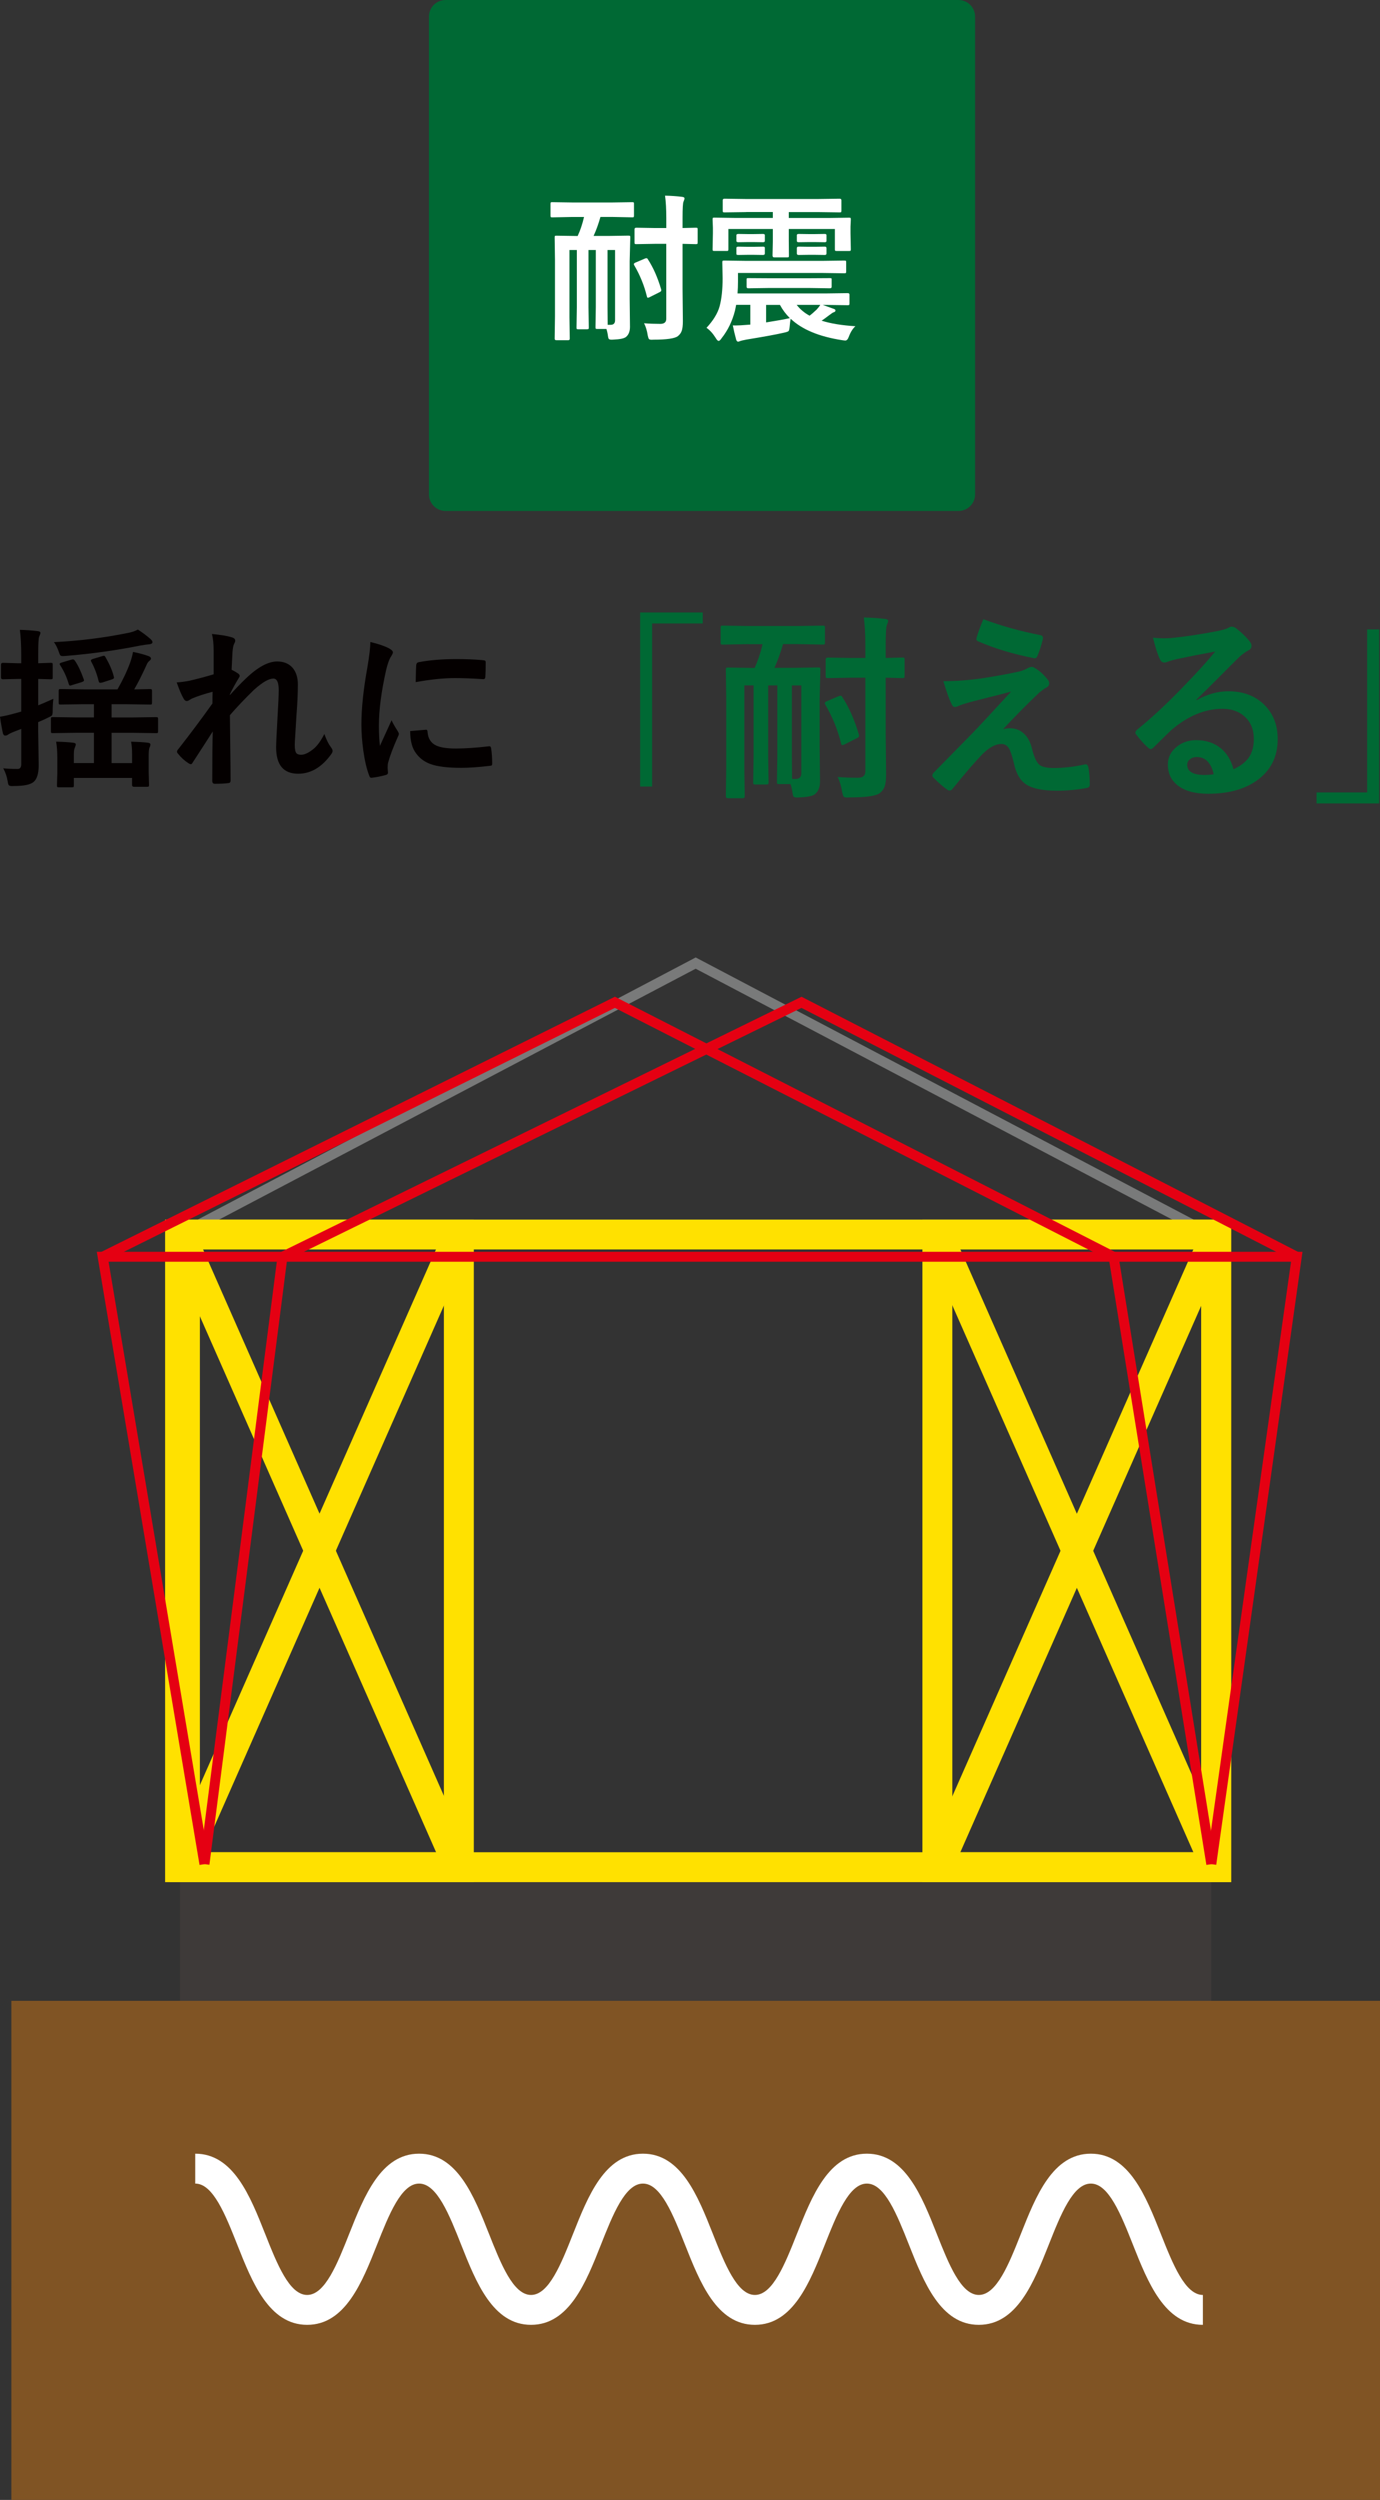 <?xml version="1.0" encoding="UTF-8"?>
<svg xmlns="http://www.w3.org/2000/svg" id="_レイヤー_2" data-name="レイヤー 2" viewBox="0 0 482.99 874.77">
  <rect x="0" y="0" width="482.99" height="874.77" fill="#333333" stroke="none"/>
  <defs>
    <style>
      .cls-1 {
        fill: #805424;
      }

      .cls-2 {
        fill: #ffe100;
      }

      .cls-3 {
        fill: #040000;
      }

      .cls-4 {
        fill: #3e3a39;
      }

      .cls-5 {
        fill: #fff;
      }

      .cls-6 {
        fill: #797a7a;
      }

      .cls-7 {
        fill: #e50012;
      }

      .cls-8 {
        fill: #006934;
      }
    </style>
  </defs>
  <g id="_写真" data-name="写真">
    <g>
      <rect class="cls-4" x="63.02" y="655.78" width="360.93" height="48.68"></rect>
      <path class="cls-6" d="M425.69,655.11H61.28v-224.18l182.21-95.9,182.21,95.9v224.18ZM64.76,651.62h357.44v-218.59l-178.72-94.06-178.72,94.06v218.59Z"></path>
      <path class="cls-2" d="M430.88,658.59H59.5v-231.84h371.39v231.84ZM69.96,648.13h350.46v-210.92H69.96v210.92Z"></path>
      <path class="cls-2" d="M165.83,658.59H57.79v-231.84h108.04v231.84ZM68.25,648.13h87.11v-210.92h-87.11v210.92Z"></path>
      <path class="cls-2" d="M430.88,658.59h-108.04v-231.84h108.04v231.84ZM333.31,648.13h87.11v-210.92h-87.11v210.92Z"></path>
      <rect class="cls-2" x="106.58" y="421.7" width="10.46" height="241.93" transform="translate(-209.37 91.19) rotate(-23.79)"></rect>
      <rect class="cls-2" x="-9.16" y="537.44" width="241.93" height="10.46" transform="translate(-429.86 426.1) rotate(-66.21)"></rect>
      <rect class="cls-2" x="371.63" y="421.7" width="10.46" height="241.93" transform="translate(-186.86 198.09) rotate(-23.79)"></rect>
      <rect class="cls-2" x="255.9" y="537.44" width="241.93" height="10.46" transform="translate(-271.71 668.64) rotate(-66.21)"></rect>
      <g>
        <path class="cls-8" d="M155.93,0h179.53C338.67,0,341.28,2.6,341.28,5.81v167.17c0,3.21-2.6,5.81-5.81,5.81h-179.53c-3.2,0-5.81-2.6-5.81-5.81V5.81C150.13,2.6,152.73,0,155.93,0Z"></path>
        <g>
          <path class="cls-5" d="M200.42,75.92l-7.14.14c-.29,0-.46-.04-.52-.11-.05-.07-.08-.25-.08-.52v-4.09c0-.29.04-.46.11-.52s.24-.08.49-.08l7.14.11h13.76l7.11-.11c.29,0,.46.04.52.11.05.07.08.24.08.49v4.09c0,.29-.04.47-.11.54-.07.05-.24.08-.49.08l-7.11-.14h-4.03c-.65,2.34-1.45,4.56-2.4,6.65h5.31l6.89-.11c.31,0,.5.04.57.11.05.07.08.25.08.52l-.22,8.26v13.32l.11,9.7c0,1.58-.46,2.76-1.39,3.54-.64.53-2.1.84-4.39.93-.31.02-.51.03-.6.03-.53,0-.87-.09-1.03-.27-.13-.16-.23-.51-.3-1.03-.09-.78-.27-1.6-.54-2.45h-3.22c-.29,0-.46-.04-.52-.11-.05-.07-.08-.25-.08-.52l.11-7.08v-19.92h-2.56v20.03l.11,7.11c0,.27-.04.44-.11.5-.07.06-.26.1-.57.1h-3.02c-.29,0-.46-.04-.52-.11-.05-.07-.08-.24-.08-.49l.11-7.11v-20.03h-2.59v23.54l.11,7.49c0,.36-.18.54-.54.54h-4.14c-.4,0-.6-.18-.6-.54l.11-7.82v-19.7l-.11-7.9c0-.31.04-.49.11-.54s.25-.08.52-.08l6.98.11h.44c.93-2,1.67-4.21,2.23-6.65h-3.98ZM212.68,113.66h1.04c1.03,0,1.55-.53,1.55-1.58v-24.6h-2.64v19.92l.05,6.27ZM226.77,90.77c1.85,2.82,3.4,6.31,4.63,10.49.04.15.05.26.05.35,0,.24-.22.45-.65.65l-3.46,1.74c-.27.13-.47.19-.6.19-.16,0-.28-.18-.35-.55-.93-3.78-2.4-7.38-4.41-10.82-.09-.16-.14-.3-.14-.41,0-.18.2-.36.6-.54l3.27-1.39c.24-.09.42-.14.54-.14.2,0,.37.14.52.41ZM225.43,113.11c1.78.15,3.68.22,5.69.22,1.38,0,2.07-.6,2.07-1.8v-26.21h-4.09l-6.4.11c-.29,0-.47-.04-.54-.11-.05-.07-.08-.25-.08-.52v-4.58c0-.36.21-.54.63-.54l6.4.11h4.09v-3.46c0-3.11-.15-5.73-.44-7.87,2.18.05,4.15.19,5.91.41.6.05.9.24.9.54,0,.25-.12.64-.35,1.17-.22.45-.33,2.33-.33,5.64v3.57l4.63-.11c.33,0,.52.04.57.11.05.05.08.2.08.44v4.58c0,.31-.04.49-.11.54-.07.05-.25.08-.54.08l-1.39-.03c-.96-.04-2.04-.06-3.24-.08v15.78l.11,11.28c0,1.54-.14,2.68-.41,3.41-.24.69-.68,1.3-1.34,1.83-1.07.82-3.9,1.23-8.47,1.23-.36.02-.6.03-.71.03-.51,0-.84-.1-.98-.3-.11-.15-.24-.54-.38-1.17-.24-1.64-.66-3.06-1.28-4.28Z"></path>
          <path class="cls-5" d="M258.29,95.54v3.03c0,1.34-.05,2.72-.16,4.11h30.87l7.71-.11c.4,0,.6.18.6.55v3.03c0,.29-.03.47-.1.54-.06.07-.23.11-.5.11l-7.71-.11h-1.06c.42.13,1.76.61,4.03,1.44.29.13.44.3.44.52,0,.29-.19.49-.57.6-.31.09-.81.41-1.5.95-1.07.82-2,1.49-2.78,2.02,3.2,1,7.14,1.64,11.83,1.93-.94.84-1.73,2.09-2.34,3.76-.31.84-.71,1.25-1.2,1.25-.2,0-.6-.05-1.2-.14-7.99-1.24-13.97-3.73-17.93-7.49-.15.78-.25,1.67-.33,2.67-.09.94-.23,1.5-.41,1.66-.16.16-.64.34-1.44.52-2.83.65-7.27,1.47-13.32,2.45-1.2.24-1.87.39-2.02.46-.44.18-.72.27-.84.27-.33,0-.56-.25-.71-.74-.47-1.71-.86-3.36-1.17-4.96.31.02.63.03.95.03,1.02,0,2.48-.08,4.39-.25l.79-.05v-6.92h-4.96c-.05.29-.13.66-.22,1.12-.09.45-.15.75-.19.9-.93,3.65-2.47,6.85-4.63,9.59-.44.67-.8,1.01-1.09,1.01s-.63-.34-1.01-1.01c-1.03-1.63-2.12-2.82-3.24-3.57,2.36-2.54,3.89-5.04,4.58-7.49.71-2.61,1.06-5.91,1.06-9.89l-.11-5.53c0-.31.04-.49.14-.55.07-.05.25-.08.54-.08l7.58.11h26.89l7.52-.11c.33,0,.53.04.6.11.05.07.08.24.08.49v3.24c0,.29-.04.47-.11.53s-.26.09-.57.09l-7.52-.11h-29.64ZM261.15,74.21l-7.58.11c-.29,0-.47-.04-.54-.11-.05-.07-.08-.24-.08-.49v-3.65c0-.36.21-.54.63-.54l7.58.11h25.07l7.63-.11c.42,0,.63.18.63.54v3.65c0,.29-.04.46-.11.52-.07.05-.25.08-.52.08l-7.63-.11h-10.16v2.07h13.79l7.3-.11c.31,0,.49.04.54.11.05.07.08.25.08.52l-.11,2.53v2.29l.11,5.59c0,.29-.04.47-.11.54-.07.05-.25.08-.52.08h-4.33c-.31,0-.49-.05-.54-.14-.05-.05-.08-.22-.08-.49v-7.08h-16.13v4.09l.05,5.18c0,.31-.03.5-.08.57-.07.07-.23.11-.46.11h-4.63c-.38,0-.57-.23-.57-.68l.11-5.18v-4.09h-15.56v7.08c0,.29-.04.47-.11.54-.07.05-.25.08-.52.08h-4.28c-.31,0-.49-.05-.54-.14-.05-.05-.08-.22-.08-.49l.11-5.59v-1.88l-.11-2.94c0-.31.04-.49.11-.55.07-.05.24-.08.49-.08l7.28.11h13.21v-2.07h-9.32ZM267.06,81.86c.42,0,.63.15.63.44v2.02c0,.29-.21.44-.63.44l-3.19-.05h-2.29l-3.16.05c-.46,0-.68-.15-.68-.44v-2.02c0-.29.23-.44.68-.44l3.16.05h2.29l3.19-.05ZM267.06,86.3c.42,0,.63.14.63.41v1.99c0,.35-.21.52-.63.52l-3.19-.05h-2.29l-3.16.05c-.33,0-.53-.04-.6-.11-.05-.05-.08-.21-.08-.46v-1.93c0-.27.23-.41.68-.41l3.16.05h2.29l3.19-.05ZM269.19,100.77l-7.25.11c-.42,0-.63-.16-.63-.49v-2.64c0-.22.04-.34.11-.38.07-.04.25-.05.52-.05l7.25.05h14l7.25-.05c.31,0,.49.03.55.08.05.04.08.15.08.35v2.64c0,.33-.21.49-.63.49l-7.25-.11h-14ZM276.44,111.32c-1.42-1.42-2.57-2.96-3.46-4.63h-4.85v6.13c3.47-.55,6.24-1.04,8.31-1.5ZM283.36,110.47c.62-.47,1.43-1.18,2.45-2.13.64-.71,1.06-1.26,1.28-1.66h-8.26c1.2,1.54,2.71,2.81,4.52,3.79ZM288.67,81.86c.4,0,.6.15.6.44v2.02c0,.29-.2.44-.6.44l-3.35-.05h-2.45l-3.35.05c-.42,0-.63-.15-.63-.44v-2.02c0-.29.21-.44.63-.44l3.35.05h2.45l3.35-.05ZM288.67,86.3c.4,0,.6.17.6.52v1.88c0,.35-.2.52-.6.52l-3.35-.05h-2.45l-3.35.05c-.42,0-.63-.17-.63-.52v-1.88c0-.35.21-.52.63-.52l3.35.05h2.45l3.35-.05Z"></path>
        </g>
      </g>
      <polygon class="cls-7" points="69.84 652.58 33.88 438.03 455.86 438.03 425.67 652.53 422.22 652.05 451.85 441.51 38 441.51 73.28 652 69.84 652.58"></polygon>
      <polygon class="cls-7" points="422.23 652.57 388.16 440.92 215.2 352.68 36.71 441.33 35.16 438.21 215.22 348.77 391.32 438.62 425.67 652.02 422.23 652.57"></polygon>
      <polygon class="cls-7" points="73.29 652.51 69.83 652.07 97.25 438.62 280.53 348.78 454.65 438.22 453.06 441.32 280.5 352.68 100.47 440.92 73.29 652.51"></polygon>
      <g>
        <path class="cls-3" d="M1.15,268.83c1.24.16,2.91.24,5.02.24.85,0,1.27-.56,1.27-1.68v-12.34l-2.48.97c-.92.35-1.63.7-2.13,1.03-.3.24-.64.35-1.03.35-.33,0-.59-.25-.77-.74-.35-1.55-.7-3.51-1.03-5.87,1.44-.2,3.43-.66,5.99-1.39.1-.02.25-.06.44-.12.43-.14.77-.24,1-.29v-11.42h-1.21l-5.25.12c-.41,0-.62-.22-.62-.65v-4.43c0-.45.21-.68.62-.68l5.25.15h1.21v-3.1c0-3.25-.16-6.11-.47-8.59,2.28.06,4.34.21,6.17.44.69.06,1.03.28,1.03.65,0,.2-.15.62-.44,1.27-.24.49-.35,2.53-.35,6.11v3.22l4.4-.15c.33,0,.53.04.59.12.06.08.09.27.09.56v4.43c0,.32-.04.5-.12.56-.08.06-.27.09-.56.09l-4.4-.12v9.24c.85-.31,2.62-1.08,5.31-2.3-.16,1.3-.24,2.7-.24,4.19,0,.85-.08,1.38-.24,1.59-.14.2-.48.41-1.03.65-1.1.57-2.37,1.15-3.81,1.74v3.07l.18,11.99c0,3.01-.63,5-1.89,5.96-1.14.89-3.38,1.33-6.7,1.33-.37.02-.62.03-.74.03-.61,0-1-.13-1.18-.38-.14-.2-.27-.68-.38-1.45-.24-1.5-.74-2.96-1.51-4.4ZM26.71,256.41l-8.21.12c-.31,0-.51-.04-.59-.12-.06-.08-.09-.26-.09-.53v-4.25c0-.33.04-.54.12-.62.08-.06.27-.09.56-.09l8.21.12h6.17v-4.63h-3.69l-7.97.12c-.31,0-.51-.04-.59-.12-.06-.08-.09-.27-.09-.56v-4.04c0-.33.05-.54.15-.62.06-.06.24-.09.53-.09l7.97.12h11.93c1.93-3.38,3.41-6.53,4.46-9.45.47-1.36.8-2.58.97-3.66,2.22.45,4.07.96,5.55,1.51.49.22.74.49.74.83,0,.26-.21.54-.62.86-.37.29-.69.76-.94,1.39-1.55,3.42-2.99,6.27-4.31,8.53l5.55-.12c.31,0,.51.05.59.15.06.08.09.26.09.56v4.04c0,.33-.04.53-.12.59-.08.06-.27.09-.56.09l-7.97-.12h-5.49v4.63h7.38l8.21-.12c.31,0,.51.05.59.15.06.08.09.26.09.56v4.25c0,.3-.04.48-.12.55-.08.07-.27.1-.56.1l-8.21-.12h-7.38v10.6h7.17v-3.04c0-1.87-.12-3.35-.35-4.46,2.36.06,4.29.18,5.79.35.65.08.97.28.97.59,0,.39-.1.76-.3,1.09-.2.47-.3,1.43-.3,2.86v5.73l.12,4.55c0,.29-.05.47-.15.53-.08.06-.28.09-.59.09h-4.52c-.45,0-.68-.21-.68-.62v-2.48h-20.37v2.6c0,.31-.04.51-.12.59-.08.06-.28.09-.59.09h-4.55c-.32,0-.5-.05-.56-.15-.06-.06-.09-.24-.09-.53l.12-4.1v-5.76c0-1.99-.14-3.8-.41-5.43,2.46.06,4.41.18,5.84.35.69.06,1.03.26,1.03.59,0,.26-.12.66-.35,1.21-.22.45-.32,1.22-.32,2.3v3.04h7.03v-10.6h-6.17ZM48.23,220.28c1.59,1.02,3.08,2.13,4.46,3.34.45.43.68.79.68,1.06,0,.47-.46.74-1.39.8-.33,0-1.3.14-2.89.41-8.46,1.69-17.15,2.9-26.06,3.63-.49.04-.84.06-1.03.06-.45,0-.77-.11-.94-.32-.1-.14-.25-.49-.44-1.06-.47-1.4-1.05-2.57-1.74-3.51,8.68-.41,17.28-1.48,25.8-3.19,1.5-.29,2.69-.7,3.57-1.21ZM26.24,231.23c1.02,1.46,2.05,3.61,3.07,6.46.06.2.09.33.09.41,0,.22-.3.42-.89.62l-3.31,1c-.31.12-.54.18-.68.18-.18,0-.33-.2-.47-.59-.69-2.36-1.69-4.55-3.01-6.58-.12-.18-.18-.31-.18-.41,0-.18.26-.34.77-.5l3.28-.97c.28-.08.49-.12.65-.12.22,0,.44.17.68.5ZM36.93,229.96c1.46,2.54,2.42,4.79,2.89,6.76.06.2.09.33.09.41,0,.26-.27.46-.8.62l-3.34,1.09c-.33.06-.56.09-.68.09-.26,0-.43-.16-.53-.47-.63-2.6-1.5-4.89-2.6-6.88-.1-.2-.15-.35-.15-.47,0-.22.26-.4.77-.56l3.25-.97c.27-.08.46-.12.56-.12.18,0,.35.17.53.5Z"></path>
        <path class="cls-3" d="M74.18,221.84c3.21.32,5.5.7,6.88,1.15.85.22,1.27.62,1.27,1.21,0,.28-.14.66-.41,1.15-.26.47-.44,1.47-.56,2.98-.08,1.54-.18,3.54-.3,6.02.92.47,1.69.91,2.3,1.33.35.26.53.54.53.85,0,.18-.1.4-.3.68-1.16,1.89-2.2,3.8-3.13,5.73v.29c1.69-1.91,3.56-3.86,5.61-5.84,4.15-3.96,7.79-5.93,10.92-5.93,2.42,0,4.28.81,5.58,2.42,1.12,1.42,1.68,3.3,1.68,5.64,0,3.09-.17,6.75-.5,10.98-.08,1.53-.22,3.8-.41,6.79-.12,1.59-.18,2.71-.18,3.36,0,1.52.21,2.5.62,2.95.31.33.86.5,1.62.5,1.26,0,2.75-.73,4.49-2.18,1.24-1.06,2.45-2.76,3.63-5.08.73,2.03,1.48,3.54,2.24,4.54.43.55.65,1.01.65,1.39,0,.28-.14.62-.41,1.03-3.31,4.63-7.18,6.94-11.63,6.94-5.16,0-7.73-3.08-7.73-9.24,0-1.24.16-4.62.47-10.15.3-4.94.44-8.24.44-9.92,0-2.66-.63-3.99-1.89-3.99-1.57,0-3.83,1.31-6.76,3.93-3.29,3.21-6.1,6.17-8.44,8.89,0,1.44.05,5.65.15,12.63.06,4.43.09,7.85.09,10.27,0,.57-.29.86-.86.86-1.04.16-2.61.24-4.69.24-.57,0-.86-.34-.86-1.03,0-7.89.06-13.66.18-17.3-1.97,3.09-4.31,6.72-7.03,10.89-.22.39-.43.59-.65.59-.16,0-.4-.1-.74-.29-1.44-.9-2.69-2.04-3.75-3.4-.24-.24-.35-.45-.35-.65,0-.33.18-.68.53-1.03,4.03-5.14,7.99-10.43,11.87-15.88,0-1.77.02-3.14.06-4.1-2.87.75-5.29,1.54-7.26,2.39-.12.06-.31.17-.56.32-.53.35-.93.53-1.18.53-.49,0-.9-.32-1.21-.97-.59-.96-1.38-2.81-2.36-5.55,1.14-.04,2.61-.23,4.4-.56,3.21-.75,6.05-1.51,8.53-2.27v-8.23c0-2.4-.2-4.36-.59-5.87Z"></path>
        <path class="cls-3" d="M129.64,224.65c2.81.67,4.98,1.41,6.49,2.21.92.49,1.39.97,1.39,1.45,0,.3-.31.91-.92,1.83-.51.94-.99,2.37-1.45,4.28-1.69,7.5-2.54,14.01-2.54,19.54,0,2.58.12,4.93.35,7.05,2.74-5.98,4.1-8.98,4.1-9,.22.65.92,1.92,2.13,3.81.27.47.41.78.41.91,0,.31-.1.64-.3.97-1.69,3.8-2.84,6.84-3.45,9.12-.12.38-.18,1-.18,1.89l.12,1.68c0,.41-.27.68-.8.8-1.71.47-3.36.8-4.93.97h-.12c-.33,0-.56-.23-.68-.68-.89-2.2-1.59-5.18-2.12-8.94-.43-3.15-.65-6.17-.65-9.06,0-5.55.69-12.16,2.07-19.84.71-4.13,1.06-7.13,1.06-9ZM143.57,255.82l5.49-.47h.12c.31,0,.47.31.47.91.2,2.18,1.17,3.71,2.92,4.57,1.51.73,3.83,1.09,6.94,1.09,3.29,0,7.13-.26,11.54-.77.14-.02.23-.03.27-.03.31,0,.51.26.59.8.24,1.69.35,3.42.35,5.19,0,.39-.05.63-.15.71-.12.08-.41.14-.89.18-3.76.45-7.04.68-9.86.68-4.68,0-8.25-.44-10.71-1.33-2.09-.77-3.75-2-4.99-3.69-1.4-1.79-2.1-4.41-2.1-7.85ZM145.49,238.67c.06-3.46.12-5.44.18-5.93.06-.59.34-.93.86-1.03,3.9-.73,8.27-1.09,13.13-1.09,3.42,0,6.41.12,8.94.35.65.04,1.05.12,1.21.24.12.08.18.27.18.56,0,2.3-.04,4.01-.12,5.14-.06.49-.28.74-.65.74h-.15c-3.62-.26-6.91-.38-9.86-.38-3.98,0-8.55.47-13.73,1.42Z"></path>
        <path class="cls-8" d="M224.05,214.32h21.9v3.85h-17.71v57.05h-4.19v-60.9Z"></path>
        <path class="cls-8" d="M261.89,225.39l-8.92.17c-.36,0-.58-.05-.65-.14-.07-.09-.1-.31-.1-.65v-5.11c0-.36.05-.58.14-.65.09-.07.29-.1.61-.1l8.92.14h17.2l8.89-.14c.36,0,.58.05.65.14s.1.29.1.61v5.11c0,.36-.05.59-.14.68-.09.07-.3.1-.61.1l-8.89-.17h-5.04c-.82,2.93-1.82,5.7-3,8.31h6.64l8.62-.14c.39,0,.62.05.72.14.07.09.1.31.1.65l-.27,10.32v16.66l.14,12.12c0,1.98-.58,3.45-1.74,4.43-.79.66-2.62,1.05-5.48,1.16-.39.02-.64.04-.75.04-.66,0-1.09-.11-1.29-.34-.16-.2-.28-.64-.37-1.29-.11-.98-.34-2-.68-3.07h-4.02c-.36,0-.58-.05-.65-.14s-.1-.31-.1-.65l.14-8.85v-24.9h-3.2v25.03l.14,8.89c0,.34-.05.55-.14.63-.09.08-.33.12-.72.12h-3.78c-.36,0-.58-.05-.65-.14s-.1-.29-.1-.61l.14-8.89v-25.03h-3.24v29.43l.14,9.37c0,.45-.23.68-.68.68h-5.18c-.5,0-.75-.23-.75-.68l.14-9.77v-24.62l-.14-9.88c0-.39.05-.61.14-.68.09-.07.31-.1.65-.1l8.72.14h.55c1.16-2.5,2.09-5.27,2.79-8.31h-4.97ZM277.22,272.56h1.29c1.29,0,1.94-.66,1.94-1.97v-30.75h-3.3v24.9l.07,7.83ZM294.82,243.95c2.32,3.52,4.25,7.89,5.79,13.11.05.18.07.33.07.44,0,.3-.27.57-.82.82l-4.32,2.18c-.34.16-.59.24-.75.24-.2,0-.35-.23-.44-.68-1.16-4.72-3-9.23-5.52-13.52-.11-.21-.17-.37-.17-.51,0-.23.25-.45.75-.68l4.09-1.74c.3-.11.52-.17.68-.17.25,0,.47.17.65.51ZM293.16,271.88c2.22.18,4.6.27,7.12.27,1.73,0,2.59-.75,2.59-2.25v-32.76h-5.11l-8,.14c-.36,0-.59-.05-.68-.14-.07-.09-.1-.31-.1-.65v-5.72c0-.45.26-.68.78-.68l8,.14h5.11v-4.33c0-3.88-.18-7.16-.54-9.84,2.72.07,5.19.24,7.39.51.75.07,1.12.29,1.12.68,0,.32-.15.81-.44,1.46-.27.57-.41,2.92-.41,7.05v4.46l5.79-.14c.41,0,.65.05.72.14.07.07.1.25.1.55v5.72c0,.39-.05.61-.14.68-.09.07-.32.1-.68.1l-1.74-.03c-1.2-.05-2.55-.08-4.05-.1v19.72l.14,14.1c0,1.93-.17,3.35-.51,4.26-.3.86-.85,1.62-1.67,2.28-1.34,1.02-4.87,1.53-10.59,1.53-.45.02-.75.04-.89.04-.64,0-1.04-.13-1.23-.37-.14-.18-.3-.67-.48-1.47-.3-2.04-.83-3.82-1.6-5.35Z"></path>
        <path class="cls-8" d="M330.14,238.36c4.65,0,9.51-.39,14.58-1.16,4.56-.73,8.6-1.48,12.12-2.25,1.25-.36,2.18-.74,2.79-1.12.59-.32,1.1-.48,1.53-.48.27,0,.67.16,1.19.48,1.54.95,2.92,2.19,4.12,3.71.5.5.75,1.03.75,1.6,0,.66-.42,1.19-1.26,1.6-.45.23-1.19.76-2.21,1.6-4.16,3.93-8.39,8.21-12.7,12.84.75-.23,1.59-.34,2.52-.34,1.88,0,3.5.64,4.84,1.91,1.32,1.23,2.24,2.94,2.76,5.14.75,3.04,1.64,4.96,2.66,5.76.93.73,2.6,1.09,5.01,1.09,3.47,0,7.08-.42,10.83-1.26.09-.02.18-.03.27-.03.52,0,.85.35.99,1.06.32,1.73.48,3.78.48,6.16,0,.61-.42.98-1.26,1.09-3.32.61-6.73.92-10.25.92-5.31,0-9.07-.85-11.27-2.56-1.82-1.41-3.08-3.77-3.78-7.08-.64-2.68-1.25-4.46-1.84-5.35-.61-.91-1.46-1.36-2.55-1.36-2,0-4.19,1.17-6.57,3.51-2.59,2.66-6.12,6.76-10.59,12.29-.25.32-.58.48-.99.48-.25,0-.5-.09-.75-.27-1.36-.93-3-2.35-4.9-4.26-.23-.23-.34-.47-.34-.71,0-.36.18-.73.55-1.09l13.18-13.42c1.07-1.09,2.93-3.06,5.59-5.93,3.63-3.95,6.38-6.92,8.24-8.92-2.11.57-4.77,1.25-7.97,2.04-3.41.86-5.59,1.42-6.54,1.67-2,.57-3.26.99-3.78,1.26-.54.27-1.03.41-1.46.41-.46,0-.84-.4-1.16-1.19-.7-1.36-1.64-3.97-2.79-7.83ZM344.14,216.67c6.29,2.34,12.96,4.2,20.03,5.59.57.11.85.44.85.99,0,.16-.02.34-.07.55-.57,2.29-1.19,4.21-1.87,5.76-.2.52-.52.78-.95.78-.09,0-.17-.01-.24-.03-7.13-1.38-13.62-3.34-19.48-5.86-.46-.16-.68-.45-.68-.89,0-.11.02-.24.07-.38.29-1.2,1.08-3.37,2.35-6.5Z"></path>
        <path class="cls-8" d="M425.3,227.98c-4.36.79-8.85,1.68-13.49,2.66-1.2.27-2.18.56-2.93.85-.57.23-1.03.34-1.4.34-.68,0-1.19-.4-1.53-1.19-.73-1.43-1.53-3.94-2.42-7.53,1.18.16,2.44.24,3.78.24.91,0,1.81-.03,2.69-.1,4.79-.48,10.07-1.27,15.84-2.38,1.93-.39,3.2-.74,3.81-1.06.64-.36,1.08-.54,1.33-.54.54,0,1.08.18,1.6.54,1.86,1.43,3.42,2.92,4.67,4.46.52.59.78,1.16.78,1.7,0,.75-.4,1.31-1.19,1.67-.79.39-1.82,1.12-3.06,2.21-1.43,1.41-4.08,4.05-7.94,7.94-2.88,2.88-5.26,5.22-7.12,7.02l.07.21c3.68-2.09,7.38-3.13,11.1-3.13,5.47,0,9.83,1.74,13.08,5.21,2.82,3.04,4.22,6.89,4.22,11.54,0,6.24-2.49,11.1-7.46,14.58-4.31,3.02-9.95,4.53-16.89,4.53-4.72,0-8.33-1.02-10.83-3.06-2.18-1.77-3.27-4.17-3.27-7.19,0-2.52,1.08-4.62,3.24-6.3,1.88-1.48,4.09-2.21,6.61-2.21,3.54,0,6.47.98,8.79,2.93,2.09,1.75,3.53,4.17,4.33,7.25,2.63-1.2,4.51-2.7,5.62-4.5,1-1.63,1.5-3.68,1.5-6.13,0-3.38-1.15-6.05-3.44-8-1.98-1.68-4.48-2.52-7.53-2.52-6.11,0-12.06,2.46-17.85,7.39-.89.82-2.91,2.79-6.06,5.93-.52.52-.92.78-1.19.78s-.63-.2-1.06-.61c-1.27-1.11-2.63-2.63-4.09-4.56-.16-.18-.24-.37-.24-.58,0-.29.19-.64.58-1.02,5.2-4.2,10.71-9.33,16.52-15.4,4.75-4.9,8.36-8.89,10.83-11.95ZM424.79,270.89c-.93-4-2.91-5.99-5.93-5.99-1.04,0-1.88.3-2.52.89-.55.48-.82,1.07-.82,1.77,0,2.41,2.02,3.61,6.06,3.61,1.2,0,2.27-.09,3.2-.27Z"></path>
        <path class="cls-8" d="M482.69,281.14h-21.9v-3.85h17.71v-57.05h4.19v60.9Z"></path>
      </g>
      <rect class="cls-1" x="3.98" y="700.13" width="479.01" height="174.64"></rect>
      <path class="cls-5" d="M421,813.5c-13.35,0-19.26-14.89-24.47-28.02-4.18-10.53-8.49-21.41-14.74-21.41s-10.57,10.88-14.74,21.41c-5.21,13.13-11.11,28.02-24.47,28.02s-19.25-14.89-24.45-28.02c-4.17-10.53-8.49-21.41-14.73-21.41s-10.56,10.88-14.73,21.41c-5.21,13.13-11.11,28.02-24.46,28.02s-19.25-14.89-24.45-28.02c-4.17-10.53-8.48-21.41-14.73-21.41s-10.55,10.88-14.72,21.41c-5.2,13.13-11.1,28.02-24.45,28.02s-19.25-14.89-24.45-28.02c-4.17-10.53-8.49-21.41-14.73-21.41s-10.56,10.88-14.73,21.41c-5.21,13.13-11.1,28.02-24.45,28.02s-19.25-14.89-24.45-28.02c-4.17-10.53-8.48-21.41-14.72-21.41v-10.46c13.35,0,19.25,14.89,24.45,28.02,4.17,10.53,8.48,21.41,14.72,21.41s10.56-10.88,14.73-21.41c5.21-13.13,11.1-28.02,24.45-28.02s19.25,14.89,24.45,28.02c4.17,10.53,8.49,21.41,14.73,21.41s10.55-10.88,14.72-21.41c5.2-13.13,11.1-28.02,24.45-28.02s19.25,14.89,24.45,28.02c4.17,10.53,8.48,21.41,14.73,21.41s10.56-10.88,14.73-21.41c5.21-13.13,11.11-28.02,24.46-28.02s19.25,14.89,24.45,28.02c4.17,10.53,8.49,21.41,14.73,21.41s10.57-10.89,14.74-21.41c5.21-13.13,11.11-28.02,24.47-28.02s19.26,14.89,24.47,28.02c4.18,10.53,8.49,21.41,14.74,21.41v10.46Z"></path>
    </g>
  </g>
</svg>

